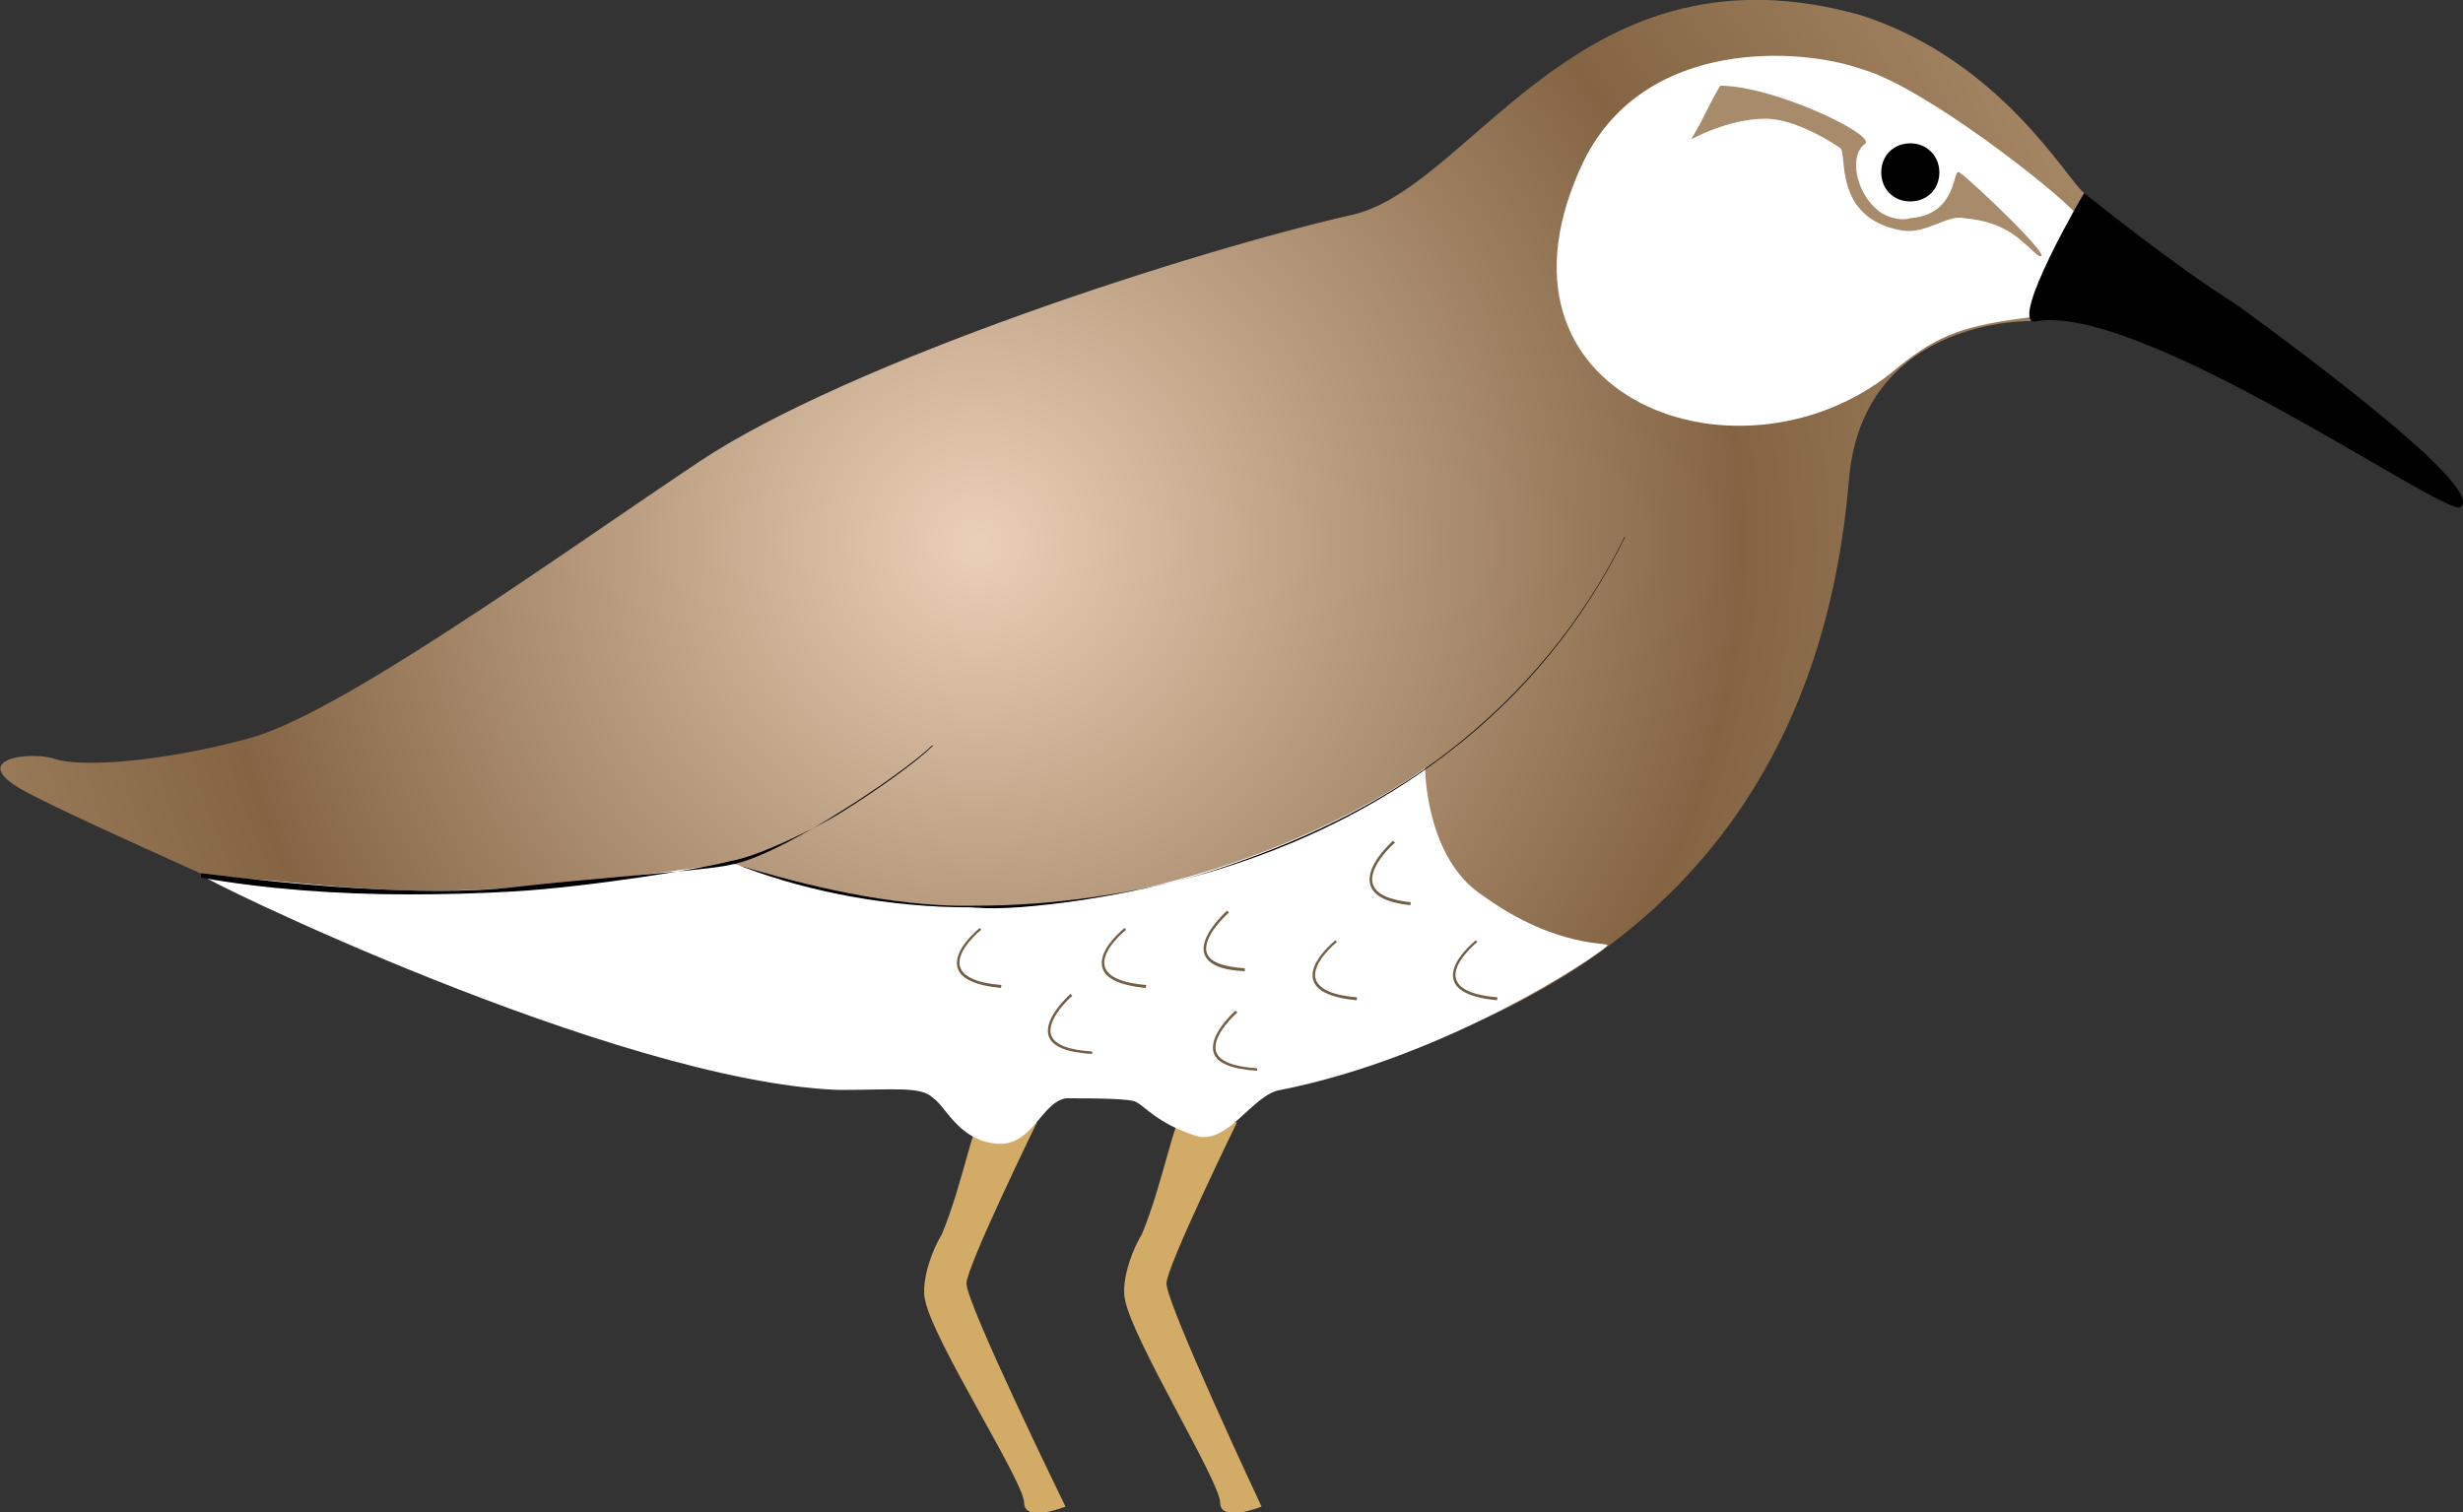 
        <svg xmlns:rdf="http://www.w3.org/1999/02/22-rdf-syntax-ns#" xmlns="http://www.w3.org/2000/svg" xmlns:cc="http://creativecommons.org/ns#" xmlns:xlink="http://www.w3.org/1999/xlink" xmlns:dc="http://purl.org/dc/elements/1.1/" x="0px" y="0px" width="500" height="307" viewBox="0 0 500 307" xml:space="preserve">
            <rect x="0" y="0" width="500" height="307" fill="#333333" stroke="none"/>
            <title>Calidris spp. (Sandpiper)</title>
            <desc xmlns:ian_image_library="https://ian.umces.edu/media-library/">
                <ian_image_library:title>Calidris spp. (Sandpiper)</ian_image_library:title>
                <ian_image_library:descr>Illustration of Calidris spp. (Sandpiper)</ian_image_library:descr>
                <ian_image_library:scene>
                    <ian_image_library:contains>bird, sandpiper, Chordata, Aves, Charadriiformes, Scolopacidae, Calidris, sp.</ian_image_library:contains>
                    <ian_image_library:when>2007-01-01</ian_image_library:when>
                </ian_image_library:scene>
            </desc>
            
<g id="ian_symbols_14599b51438667a40d74dc375f942242">
	<g>
		<path fill="#D2AB67" d="M240.2,226.3c-1.7,0-4.2,14.3-8.4,24.3c-2.5,4.2-4.2,10.1-3.4,13.4c1.7,8.4,19.3,36.9,19.3,41.1
			c0,4.2,8.4,0.8,8.4,0.8s-19.3-41.1-19.3-45.3c0-3.4,14.3-32.7,14.3-32.7L240.2,226.3L240.2,226.3z"/>
		<path fill="#D2AB67" d="M199.6,226.3c-1.7,0-4.2,14.3-8.4,24.3c-2.5,4.2-4.2,10.1-3.4,13.4c1.7,8.4,20.1,36.9,20.1,41.1
			c0,4.2,8.4,0.8,8.4,0.8s-20.1-41.1-20.1-45.3c0-3.4,14.3-32.7,14.3-32.7L199.6,226.3L199.6,226.3z"/>
			<radialGradient id="ian_symbols_163e60bbc57a20b4d92388c5ec37454e" cx="682.236" cy="580.24" r="120.269" gradientTransform="matrix(2.076 0 0 -2.076 -1217.798 1314.708)" gradientUnits="userSpaceOnUse">
			<stop  offset="0" style="stop-color:#EAD0B7"/>
			<stop  offset="0.62" style="stop-color:#846443"/>
			<stop  offset="1" style="stop-color:#AA8D6B"/>
		</radialGradient>
		<path fill="url(#ian_symbols_163e60bbc57a20b4d92388c5ec37454e)" d="M275.4,43.4C241.8,51,172.2,73.6,142,93.7c-30.2,20.2-73,51.2-91.4,56.2c-18.5,5-34.4,5.9-39.4,4.2
			c-5-1.7-18.5,0-5.9,6.7c12.6,6.7,55.4,25.2,61.3,28.5c6.7,4.2,76.3,30.2,101.5,31.1c38.6,0.8,57,5.9,93.1-0.9
			c66.3-13.4,108.2-52.8,114.1-121.6c2.5-33.5,36.9-32.7,36.9-32.7s14.3-23.5,10.9-26c-3.4-2.5-16.8-26.9-45.3-36.1
			C321.5-12.8,299.7,36.7,275.4,43.4L275.4,43.4z"/>
		<path fill="#FFFFFF" d="M326.3,192c0.8-0.8-10.1,0.8-25.2-10.1c-11.8-7.6-11.8-26-11.8-26s-24.3,18.5-64.6,26
			c-41.1,7.6-74.7-6.7-76.3-6.7c-63.8,9.2-70.5,5-107.4,2.5c-1.7,0,83.9,41.9,129.2,43.6c11.7,0,16.8-0.8,19.3,1.7
			c2.5,1.7,5.1,8.4,12.6,9.2c7.5,0.8,9.2-8.4,14.3-9.2c5,0,13.4,0,14.3,0.8c1.7,0.8,4.2,4.2,11.7,6.7c6.7,2.5,11.8-8.4,17.6-9.2
			C293.6,214.6,323.8,194.5,326.3,192L326.3,192z"/>
		<path fill="#FFFFFF" d="M421.4,43.4c-3.4-4.2-31-26-43.6-29.4c-11.7-4.2-43.6-6.7-56.2,18.5c-23.5,48.7,32.7,68.8,63.8,42
			c8.4-6.7,13.4-8.4,26.8-10.1C418,55.2,421.4,43.4,421.4,43.4z"/>
		<path d="M423.1,39.2c0,0,17.6,14.3,31,22.7c12.6,9.2,51.2,37.7,45.3,41.1c-3.4,1.7-65.4-42-86.4-37.7
			C407.9,65.2,423,39.2,423.1,39.2L423.1,39.2z"/>
		<path d="M387.8,29.1c-3.4,0-5.9,2.5-5.9,5.9c0,3.4,2.5,5.9,5.9,5.9c3.4,0,5.9-2.5,5.9-5.9C393.7,31.7,391.2,29.1,387.8,29.1
			L387.8,29.1z"/>
		<path d="M197.9,183.9c-1.3,0-2.6,0-3.9,0c-16.6-0.4-34-5.1-45.3-8.6l0-0.1c13,5.2,28.7,8.6,45.3,9c1.3,0,3,0,4.3,0.1
			c9,0.8,31.9-2.5,47.2-7.3c18.1-5.8,34.5-13.6,48.4-24.3c15.4-11.9,27.5-26.6,35.9-43.7l0.1,0c-8.4,17.1-20.4,31.9-35.9,43.8
			c-14,10.8-30.3,18.9-48.5,24.3C230.3,181.5,213.9,183.9,197.9,183.9z"/>
		<path d="M82.9,181.6c-14.4,0-29.2-1.1-42.1-3.4l0-0.9c17,2.1,45.3,5,63.8,2.8c14.6-1.7,39.4-3.4,43.6-4.5
			c6.2-1,17.5-7.7,22.1-10.6c8.1-5,15.9-10.7,19-13.7l0.1,0.1c-3,3-10.8,8.7-19,13.8c-4.6,2.8-16.2,8.7-22.4,9.7
			c-5,1.4-28.5,5.2-43.7,6.1C97.2,181.4,90.5,181.6,82.9,181.6z"/>
		<path fill="#745E45" d="M286.3,183.8c-4.7-0.5-7.5-1.9-8.1-4.1c-1.2-3.9,4.4-8.8,4.6-9l0.4,0.4c-0.1,0-5.6,4.9-4.5,8.4
			c0.6,2,3.2,3.2,7.7,3.7L286.3,183.8z"/>
		<path fill="#745E45" d="M275.4,203.1c-5.2-0.5-8.2-1.9-8.8-4.1c-1.1-3.6,4.3-7.9,4.5-8.1l0.3,0.4c-0.1,0-5.3,4.3-4.3,7.5
			c0.6,2,3.4,3.3,8.4,3.7L275.4,203.1z"/>
		<path fill="#745E45" d="M221.7,214c-5.1-0.3-8.1-1.5-8.8-3.6c-1.2-3.6,4.2-8.4,4.4-8.6l0.4,0.4c-0.1,0-5.4,4.7-4.3,8
			c0.7,1.9,3.5,3,8.3,3.3L221.7,214z"/>
		<path fill="#745E45" d="M203.2,200.6c-5.2-0.5-8.2-1.9-8.8-4.1c-1.1-3.6,4.3-7.9,4.5-8.1l0.3,0.4c-0.1,0-5.3,4.3-4.3,7.5
			c0.6,2,3.4,3.3,8.4,3.7L203.2,200.6z"/>
		<path fill="#745E45" d="M252.7,197.2c-4.7-0.2-7.5-1.4-8.2-3.5c-1.2-3.6,4.4-8.6,4.6-8.8l0.4,0.4c-0.1,0-5.6,4.9-4.5,8.2
			c0.6,1.8,3.2,2.8,7.7,3.1L252.7,197.2z"/>
		<path fill="#745E45" d="M232.6,200.6c-5.2-0.5-8.2-1.9-8.8-4.1c-1.1-3.6,4.3-7.9,4.5-8.1l0.3,0.4c-0.1,0-5.3,4.3-4.3,7.5
			c0.6,2,3.4,3.3,8.4,3.7L232.6,200.6z"/>
		<path fill="#745E45" d="M255.2,217.4c-5.1-0.3-8.1-1.5-8.8-3.6c-1.2-3.6,4.2-8.4,4.4-8.6l0.4,0.4c-0.1,0-5.4,4.7-4.3,8
			c0.7,1.9,3.5,3,8.3,3.3L255.2,217.4z"/>
		<path fill="#745E45" d="M303.9,203.1c-5.2-0.5-8.2-1.9-8.8-4.1c-1.1-3.6,4.3-7.9,4.5-8.1l0.3,0.4c-0.1,0-5.3,4.3-4.3,7.5
			c0.6,2,3.4,3.3,8.4,3.7L303.9,203.1z"/>
		<path fill="#A78B6B" d="M349.2,17.4c-2.5,4.2-3.3,6.7-5.9,10.9c0,0,7.5-4.2,15.1-4.2c6.7,0,15.1,5.9,15.1,5.9
			c1.7,0.8-1.7,14.3,12.6,16.8c5,0.8,9.2-3.3,12.6-2.5c9.2,0.8,11.8,5,15.1,7.6c4.2,1.7-13.4-15.1-15.9-16.8
			c-1.7-1.7,0,8.4-10.1,9.2c-2.5,0.8-5.9-0.8-6.7-1.7c-4.2-3.4-5.9-10.9-2.5-13.4C381.1,27.5,360.1,17.4,349.2,17.4L349.2,17.4z"/>
	</g>
</g>
</svg>
